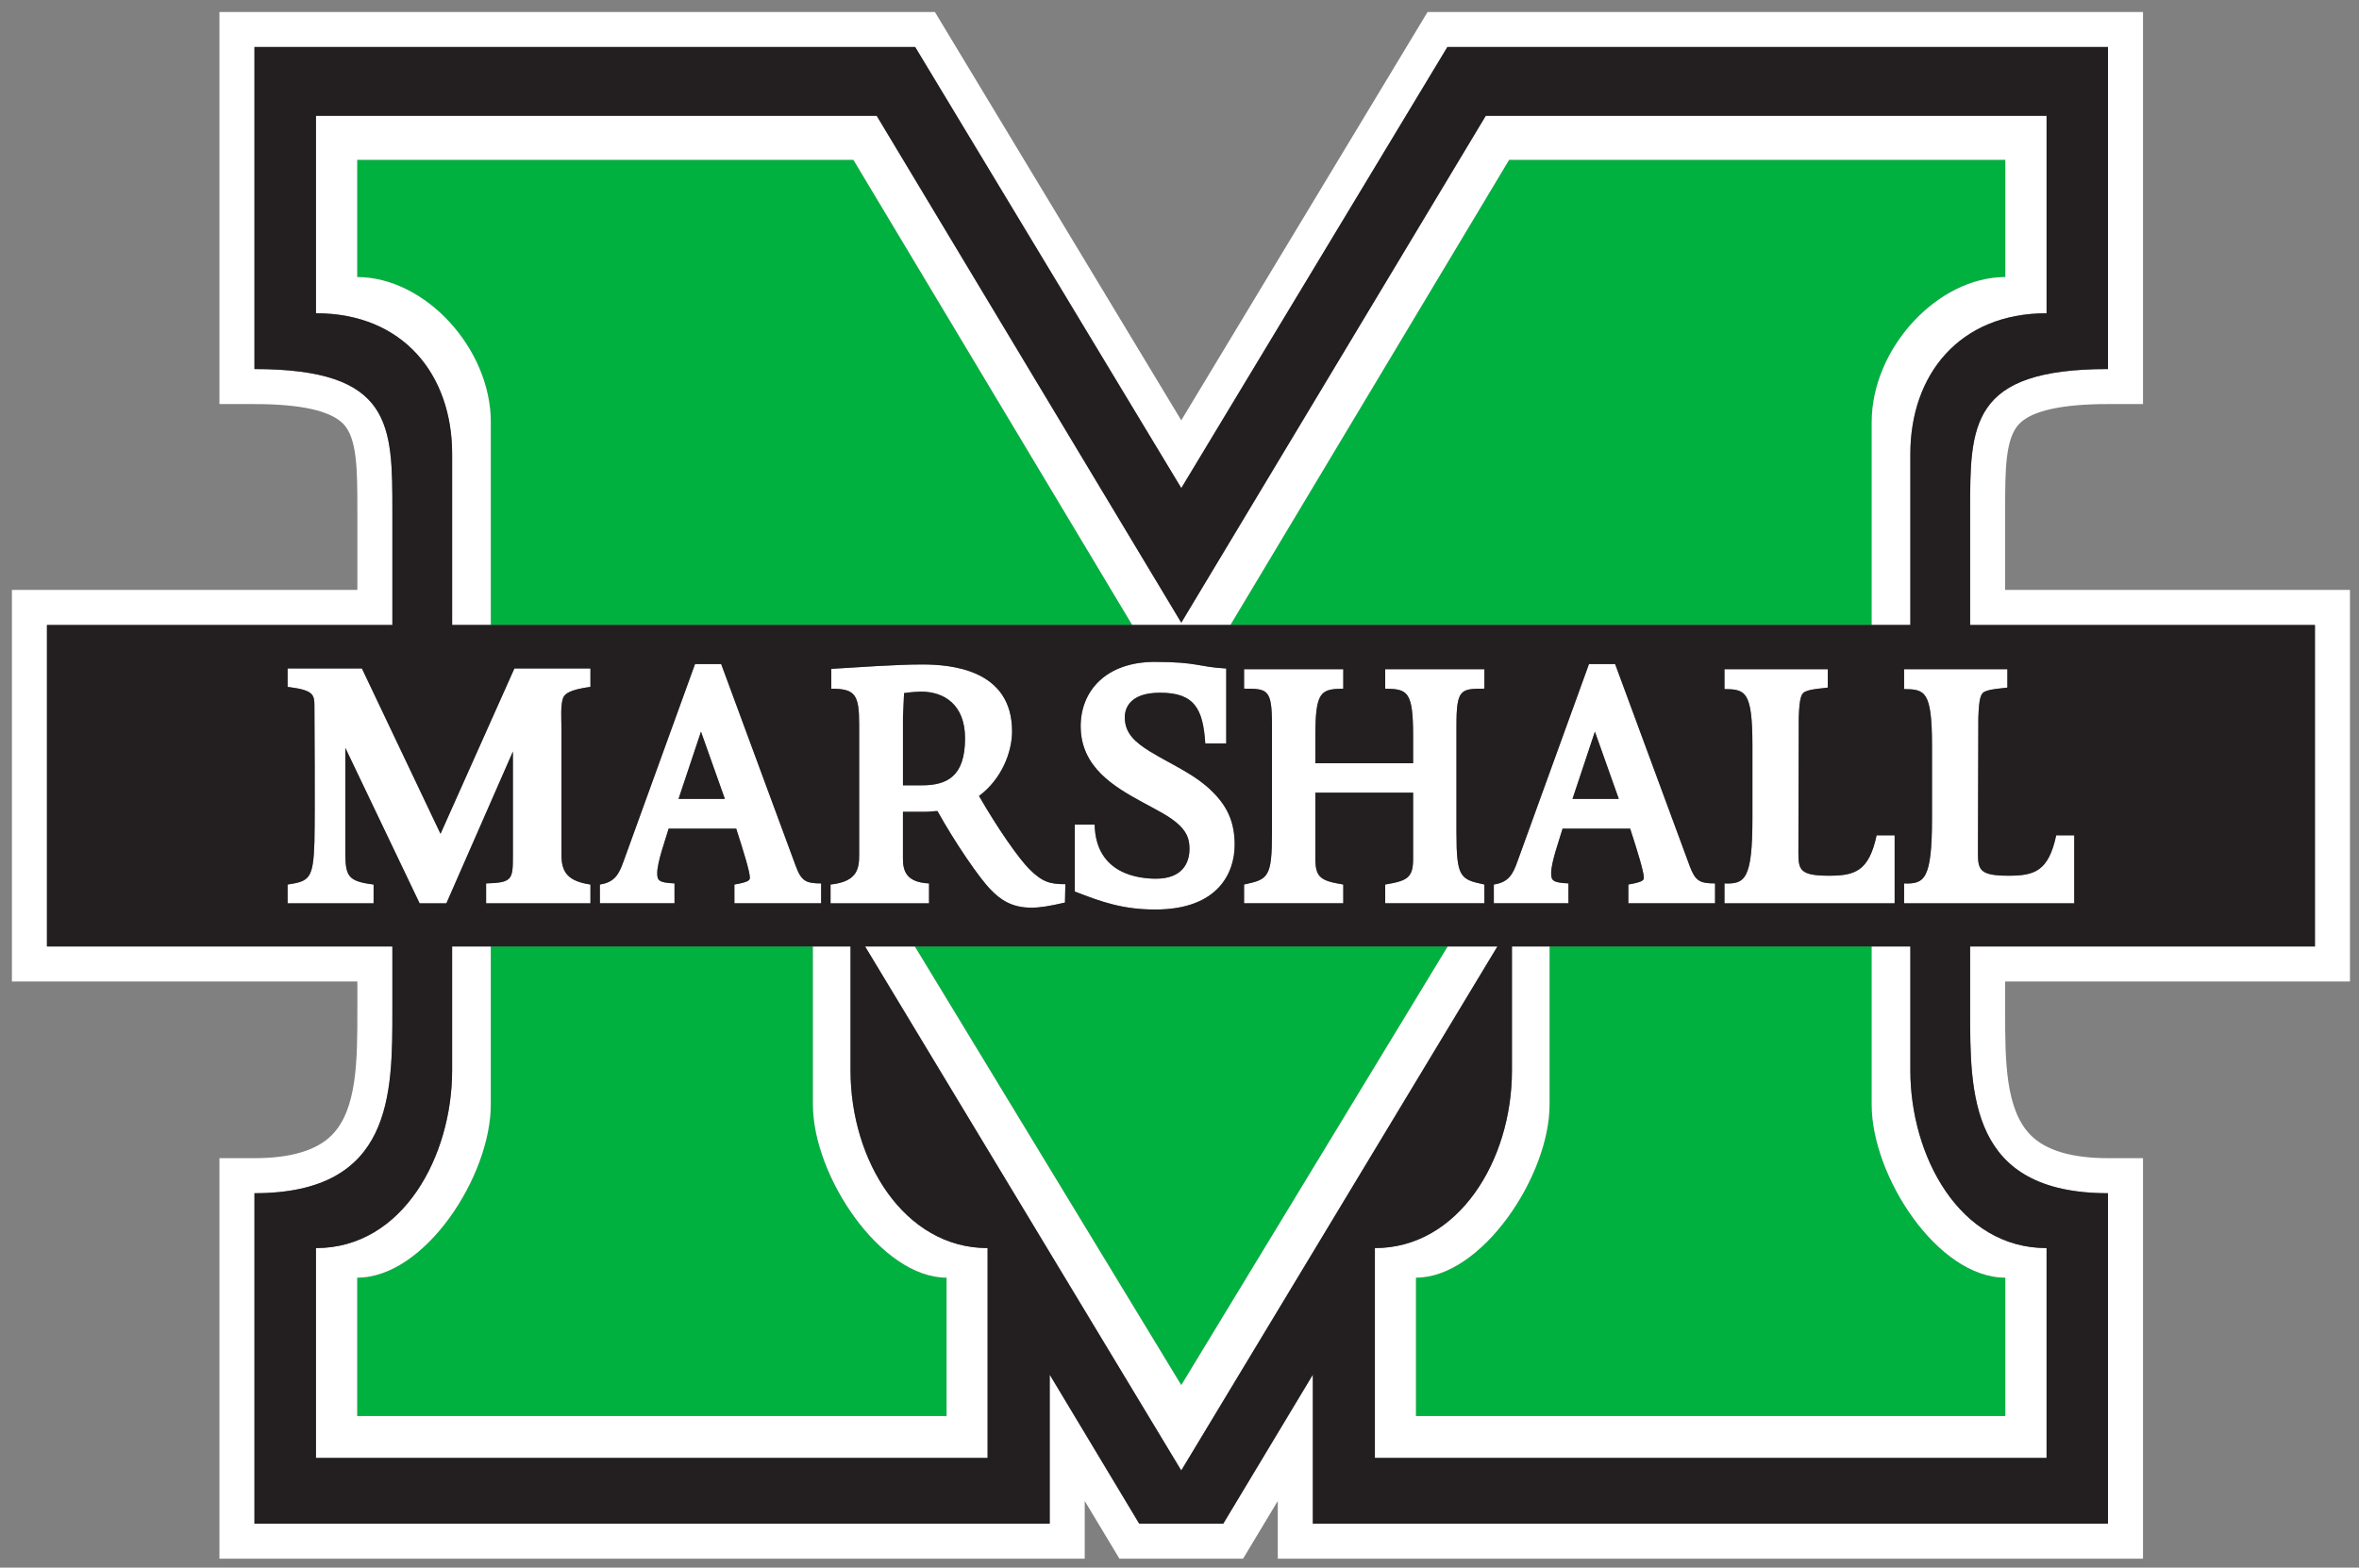 <?xml version="1.0" encoding="UTF-8" standalone="no"?>
<svg xmlns:rdf="http://www.w3.org/1999/02/22-rdf-syntax-ns#" xmlns="http://www.w3.org/2000/svg" xml:space="preserve" height="149.92" viewBox="0 0 225.561 149.918" width="225.56" version="1.1" xmlns:cc="http://creativecommons.org/ns#" xmlns:dc="http://purl.org/dc/elements/1.1/"><rect x="0" y="0" width="225.561" height="149.918" fill="#808080" stroke="none"/><g transform="matrix(1.25 0 0 -1.25 -273.57 780.54)"><g transform="translate(.915 .686)"><path d="m35.014 15.848v11.215c6.49 0 12.777 6.825 12.777 13.869v19.402h61.332l-26.662-44.486h-47.447zm110.15 0-26.654 44.484h61.322v-19.4c0-7.044 6.288-13.867 12.779-13.867v-11.217h-47.447zm-97.369 75.232v15.123c0 6.825-6.287 16.549-12.777 16.549v13.238h56.359v-13.238c-6.285 0-12.779-9.724-12.779-16.549v-15.123h-30.803zm40.543 0 25.479 41.953 25.477-41.953h-50.955zm60.691 0v15.123c0 6.825-6.49 16.549-12.779 16.549v13.238h56.361v-13.238c-6.49 0-12.779-9.724-12.779-16.549v-15.123h-30.803z" transform="matrix(.8 0 0 -.8 217.25 624.2)" fill="#00b140"/><path d="m21.846 1.713v37.496h3.35c4.379 0 7.224 0.627 8.459 1.859 1.367 1.367 1.379 4.405 1.379 8.254v7.66h-33.031v37.447h33.031v2.82c0 4.7-0.014 9.446-2.459 11.889-1.452 1.452-3.933 2.188-7.379 2.188h-3.35v38.305h82.736v-5.523c0.93 1.549 3.32 5.523 3.32 5.523h11.82s2.389-3.973 3.32-5.523v5.523h82.73v-38.305h-3.35c-3.441 0-5.925-0.735-7.377-2.188-2.442-2.442-2.455-7.187-2.455-11.793v-2.916h32.971v-37.447h-32.971v-7.664c0-3.849 0.011-6.884 1.379-8.25 1.231-1.234 4.076-1.859 8.453-1.859h3.35v-37.496h-68.408s-19.033 31.561-23.551 39.049c-4.51-7.482-23.554-39.044-23.554-39.044h-68.41zm3.35 3.35h63.168l25.451 42.184 25.443-42.184h63.166v30.797c-13.238 0-13.182 5.362-13.182 13.664v10.809h32.971v30.748h-32.971v6.076c0 8.041-0.056 17.52 13.182 17.52v31.605h-76.029v-14.25l-8.566 14.25h-8.033l-8.562-14.25v14.25h-76.037v-31.605c13.24 0 13.186-9.478 13.186-17.52v-6.076h-33.029v-30.748h33.029v-10.809c0-8.303 0.054-13.664-13.186-13.664v-30.797zm5.881 6.58v18.881c8.361 0 13.02 5.907 13.02 13.443v16.367h3.695v-19.402c0-7.044-6.287-13.869-12.777-13.869v-11.215h47.447l26.662 44.486h9.385l26.654-44.486h47.447v11.215c-6.49 0-12.779 6.825-12.779 13.869v19.402h3.697v-16.367c0-7.536 4.659-13.443 13.025-13.443v-18.881h-53.625l-29.113 48.473-29.121-48.473h-53.617zm80.219 52.223c-4.71 0-7.1 2.808-7.1 6.148 0 3.931 3.198 5.797 5.975 7.309 1.125 0.629 2.6 1.3 3.512 2.213 0.671 0.669 0.916 1.3 0.916 2.215 0 1.404-0.737 2.848-3.197 2.848-1.584 0-5.764-0.389-5.871-5.168h-1.897v6.396c2.601 1.019 4.64 1.721 7.693 1.721 6.048 0 7.592-3.551 7.592-6.184 0-2.074-0.63-3.586-2.07-5.027-1.722-1.756-4.041-2.669-6.08-3.936-1.336-0.843-2.356-1.684-2.356-3.234 0-0.876 0.494-2.353 3.375-2.353 3.299 0 4.11 1.549 4.322 4.852h2.004v-7.168c-2.674-0.14-2.71-0.631-6.818-0.631zm-43.973 0.207-6.85 18.906c-0.422 1.159-0.806 1.966-2.25 2.178v1.793h7.135v-1.898c-1.512-0.07-1.652-0.281-1.652-0.982 0-1.054 0.772-3.163 1.09-4.254h6.465c0.701 2.18 1.299 4.113 1.299 4.676 0 0.209 0.001 0.421-1.473 0.666v1.793h8.291v-1.898c-1.474 0-1.897-0.246-2.42-1.652l-7.137-19.326h-2.498zm85.477 0-6.852 18.906c-0.417 1.159-0.805 1.966-2.246 2.178v1.793h7.133v-1.898c-1.51-0.07-1.654-0.281-1.654-0.982 0-1.054 0.778-3.163 1.092-4.254h6.465c0.705 2.18 1.303 4.113 1.303 4.676 0 0.209 0 0.421-1.478 0.666v1.793h8.291v-1.898c-1.474 0-1.895-0.246-2.42-1.652l-7.137-19.326h-2.496zm-63.77 0.039c-2.425 0-6.361 0.28-8.68 0.42v1.895c2.319 0 2.668 0.599 2.668 3.445v12.367c0 1.336-0.106 2.637-2.738 2.918v1.793h9.418v-1.898c-2.181-0.106-2.496-1.192-2.496-2.391v-4.459h2.143c0.458 0 0.808-0.072 1.16-0.072 1.654 2.987 4.037 6.468 5.094 7.521 0.911 0.949 2.002 1.719 3.869 1.719 0.841 0 1.688-0.139 3.228-0.49l0.035-1.756c-1.436 0-2.176-0.179-3.441-1.441-1.051-1.055-3.056-3.936-4.816-6.996 2.181-1.613 3.162-4.212 3.162-6.182 0-5.902-5.797-6.393-8.605-6.393zm-60.662 0.385v1.756c2.46 0.316 2.564 0.704 2.564 1.861 0 1.476 0.07 9.701 0 12.934-0.105 3.584-0.491 3.794-2.564 4.109v1.793h8.223v-1.793c-2.46-0.315-2.705-0.773-2.705-3.127v-9.943l7.102 14.863h2.562l6.357-14.512v9.943c0 2.283-0.035 2.6-2.562 2.67v1.898h9.977v-1.793c-2.143-0.315-2.775-1.161-2.775-2.846v-12.227c0-0.74-0.103-2.143 0.176-2.812 0.174-0.349 0.565-0.737 2.6-1.02v-1.756h-7.273l-7.064 15.812-7.514-15.812h-7.102zm91.451 0.068v1.861c2.249 0 2.67 0.037 2.67 3.482v10.295c0 4.32-0.384 4.461-2.67 4.953v1.793h9.486v-1.793c-2.103-0.351-2.67-0.633-2.67-2.459v-6.326h9.348v6.326c0 1.826-0.562 2.108-2.67 2.459v1.793h9.484v-1.793c-2.284-0.492-2.67-0.633-2.67-4.953v-10.295c0-3.445 0.426-3.482 2.67-3.482v-1.861h-9.484v1.861c2.143 0.037 2.67 0.248 2.67 4.535v2.598h-9.348v-2.598c0-4.287 0.527-4.498 2.67-4.535v-1.861h-9.486zm45.934 0v1.897c1.971 0.036 2.672 0.145 2.672 5.379v6.992c0 5.866-0.736 6.291-2.672 6.219v1.898h16.271v-6.5h-1.723c-0.738 3.444-2.074 3.863-4.564 3.863-2.744 0-2.914-0.561-2.914-2.143l0.031-12.932c0.062-1.98 0.239-2.41 0.705-2.566 0.632-0.247 1.405-0.247 2.072-0.35v-1.758h-9.879zm17.178 0v1.898c1.965 0.036 2.666 0.142 2.666 5.377v6.994c0 5.866-0.739 6.288-2.666 6.217v1.898h16.268v-6.5h-1.725c-0.736 3.444-2.071 3.863-4.566 3.863-2.739 0-2.918-0.561-2.918-2.143l0.037-12.93c0.065-1.985 0.233-2.411 0.699-2.568 0.632-0.247 1.407-0.247 2.076-0.35v-1.758h-9.871zm-94.01 2.144c2.251 0 4.219 1.267 4.219 4.463 0 3.691-1.758 4.498-4.146 4.498h-1.791v-6.504c0-0.171 0.071-1.474 0.104-2.316 0.667-0.106 1.442-0.141 1.615-0.141zm-21.031 3.828 2.285 6.434h-4.432l2.147-6.434zm85.475 0 2.285 6.434h-4.43l2.144-6.434zm-109.27 20.543v11.867c0 8.126-4.658 16.979-13.02 16.979v20.068h64.221v-20.068c-7.96 0-13.107-8.34-13.107-16.979v-11.867h-3.594v15.123c0 6.825 6.495 16.549 12.781 16.549v13.238h-56.363v-13.238c6.491 0 12.777-9.724 12.777-16.549v-15.123h-3.695zm39.488 0 30.23 50.113 30.229-50.113h-4.752l-25.477 41.953-25.479-41.953h-4.752zm61.85 0v11.867c0 8.639-5.147 16.979-13.105 16.979v20.068h64.225v-20.068c-8.366 0-13.025-8.852-13.025-16.979v-11.867h-3.697v15.123c0 6.825 6.289 16.549 12.779 16.549v13.238h-56.361v-13.238c6.29 0 12.779-9.724 12.779-16.549v-15.123h-3.594z" transform="matrix(.8 0 0 -.8 217.25 624.2)" fill="#fff"/><path d="m25.195 5.062v30.797c13.24 0 13.186 5.362 13.186 13.664v10.811h-33.029v30.746h33.029v6.076c0 8.041 0.054 17.521-13.186 17.521v31.604h76.039v-14.25l8.56 14.25h8.033l8.565-14.25v14.25h76.031v-31.604c-13.238 0-13.182-9.48-13.182-17.521v-6.076h32.971v-30.746h-32.971v-10.811c0-8.303-0.056-13.664 13.182-13.664v-30.797h-63.166l-25.44 42.181-25.447-42.184h-63.168zm5.881 6.58h53.617l29.121 48.473 29.113-48.473h53.625v18.881c-8.365 0-13.025 5.907-13.025 13.443v16.367h-3.697-61.322-9.385-61.33-3.697v-16.367c0-7.536-4.658-13.443-13.02-13.443v-18.881zm80.219 52.223c4.109 0 4.143 0.491 6.816 0.631v7.168h-2.002c-0.211-3.303-1.024-4.852-4.324-4.852-2.881 0-3.373 1.477-3.373 2.353 0 1.55 1.019 2.392 2.356 3.234 2.039 1.266 4.358 2.179 6.08 3.936 1.44 1.441 2.07 2.954 2.07 5.027 0 2.632-1.544 6.184-7.592 6.184-3.054 0-5.092-0.702-7.693-1.721v-6.396h1.897c0.106 4.779 4.289 5.168 5.871 5.168 2.46 0 3.197-1.444 3.197-2.848 0-0.915-0.244-1.546-0.916-2.215-0.911-0.912-2.387-1.584-3.512-2.213-2.776-1.511-5.975-3.377-5.975-7.309 0-3.34 2.39-6.148 7.1-6.148zm-43.975 0.207h2.5l7.135 19.326c0.524 1.407 0.947 1.652 2.422 1.652v1.898h-8.293v-1.793c1.475-0.246 1.477-0.457 1.477-0.666 0-0.564-0.598-2.494-1.301-4.674h-6.463c-0.319 1.09-1.092 3.197-1.092 4.252 0 0.701 0.141 0.912 1.654 0.982v1.898h-7.137v-1.793c1.444-0.212 1.826-1.018 2.25-2.178l6.848-18.906zm85.479 0h2.498l7.135 19.326c0.526 1.407 0.945 1.652 2.42 1.652v1.898h-8.291v-1.793c1.479-0.246 1.478-0.457 1.478-0.666 0-0.564-0.598-2.494-1.303-4.674h-6.465c-0.314 1.09-1.09 3.197-1.09 4.252 0 0.701 0.144 0.912 1.652 0.982v1.898h-7.135v-1.793c1.442-0.212 1.831-1.018 2.25-2.178l6.85-18.906zm-63.77 0.039c2.81 0 8.605 0.49 8.605 6.393 0 1.969-0.981 4.569-3.162 6.182 1.76 3.06 3.763 5.941 4.814 6.996 1.265 1.262 2.006 1.44 3.443 1.44l-0.037 1.758c-1.539 0.351-2.384 0.49-3.227 0.49-1.866 0-2.957-0.77-3.869-1.719-1.055-1.054-3.441-4.535-5.094-7.521-0.354 0-0.703 0.072-1.16 0.072h-2.143v4.459c0 1.198 0.314 2.284 2.494 2.391v1.898h-9.416v-1.793c2.632-0.282 2.736-1.58 2.736-2.916v-12.369c0-2.846-0.349-3.445-2.666-3.445v-1.895c2.317-0.14 6.255-0.42 8.68-0.42zm-60.662 0.385h7.1l7.518 15.812 7.062-15.812h7.273v1.756c-2.035 0.282-2.425 0.67-2.6 1.02-0.279 0.669-0.174 2.074-0.174 2.812v12.227c0 1.685 0.632 2.53 2.773 2.846v1.793h-9.975v-1.898c2.527-0.07 2.562-0.387 2.562-2.67v-9.943l-6.361 14.512h-2.561l-7.102-14.865v9.945c0 2.354 0.243 2.811 2.703 3.127v1.793h-8.221v-1.793c2.074-0.316 2.459-0.527 2.564-4.109 0.069-3.234 0-11.459 0-12.934 0-1.157-0.104-1.545-2.564-1.861v-1.756zm91.451 0.068h9.486v1.861c-2.141 0.036-2.67 0.248-2.67 4.535v2.598h9.348v-2.598c0-4.287-0.527-4.499-2.668-4.535v-1.861h9.482v1.861c-2.244 0-2.67 0.035-2.67 3.481v10.297c0 4.321 0.386 4.459 2.67 4.953v1.793h-9.482v-1.793c2.106-0.351 2.668-0.631 2.668-2.459v-6.326h-9.348v6.326c0 1.827 0.567 2.108 2.67 2.459v1.793h-9.486v-1.793c2.285-0.494 2.668-0.632 2.668-4.953v-10.297c0-3.445-0.42-3.481-2.668-3.481v-1.861zm45.934 0h9.877v1.758c-0.667 0.102-1.438 0.104-2.07 0.352-0.468 0.156-0.641 0.586-0.705 2.566l-0.033 12.93c0 1.581 0.174 2.143 2.916 2.143 2.491 0 3.827-0.42 4.564-3.863h1.723v6.5h-16.271v-1.898c1.938 0.071 2.672-0.351 2.672-6.217v-6.994c0-5.235-0.699-5.343-2.672-5.379v-1.897zm17.176 0h9.875v1.758c-0.67 0.102-1.444 0.104-2.076 0.352-0.468 0.156-0.636 0.583-0.701 2.566l-0.037 12.93c0 1.581 0.179 2.143 2.918 2.143 2.495 0 3.829-0.42 4.566-3.863h1.723v6.5h-16.268v-1.898c1.929 0.071 2.668-0.351 2.668-6.217v-6.994c0-5.235-0.703-5.343-2.668-5.379v-1.897zm-94.008 2.144c-0.175 0-0.946 0.034-1.613 0.141-0.033 0.843-0.105 2.145-0.105 2.316v6.504h1.791c2.389 0 4.146-0.807 4.146-4.498 0-3.196-1.969-4.463-4.219-4.463zm-21.031 3.828-2.147 6.434h4.432l-2.285-6.434zm85.475 0-2.143 6.434h4.428l-2.285-6.434zm-109.27 20.543h3.697 30.803 3.594v11.867c0 8.64 5.147 16.98 13.107 16.98v20.066h-64.221v-20.066c8.361 0 13.02-8.854 13.02-16.98v-11.867zm39.488 0h4.752 50.955 4.752l-30.229 50.113-30.23-50.113zm61.85 0h3.596 30.801 3.697v11.867c0 8.126 4.66 16.98 13.025 16.98v20.066h-64.225v-20.066c7.96 0 13.105-8.341 13.105-16.98v-11.867z" transform="matrix(.8 0 0 -.8 217.25 624.2)" fill="#231f20"/></g></g></svg>
